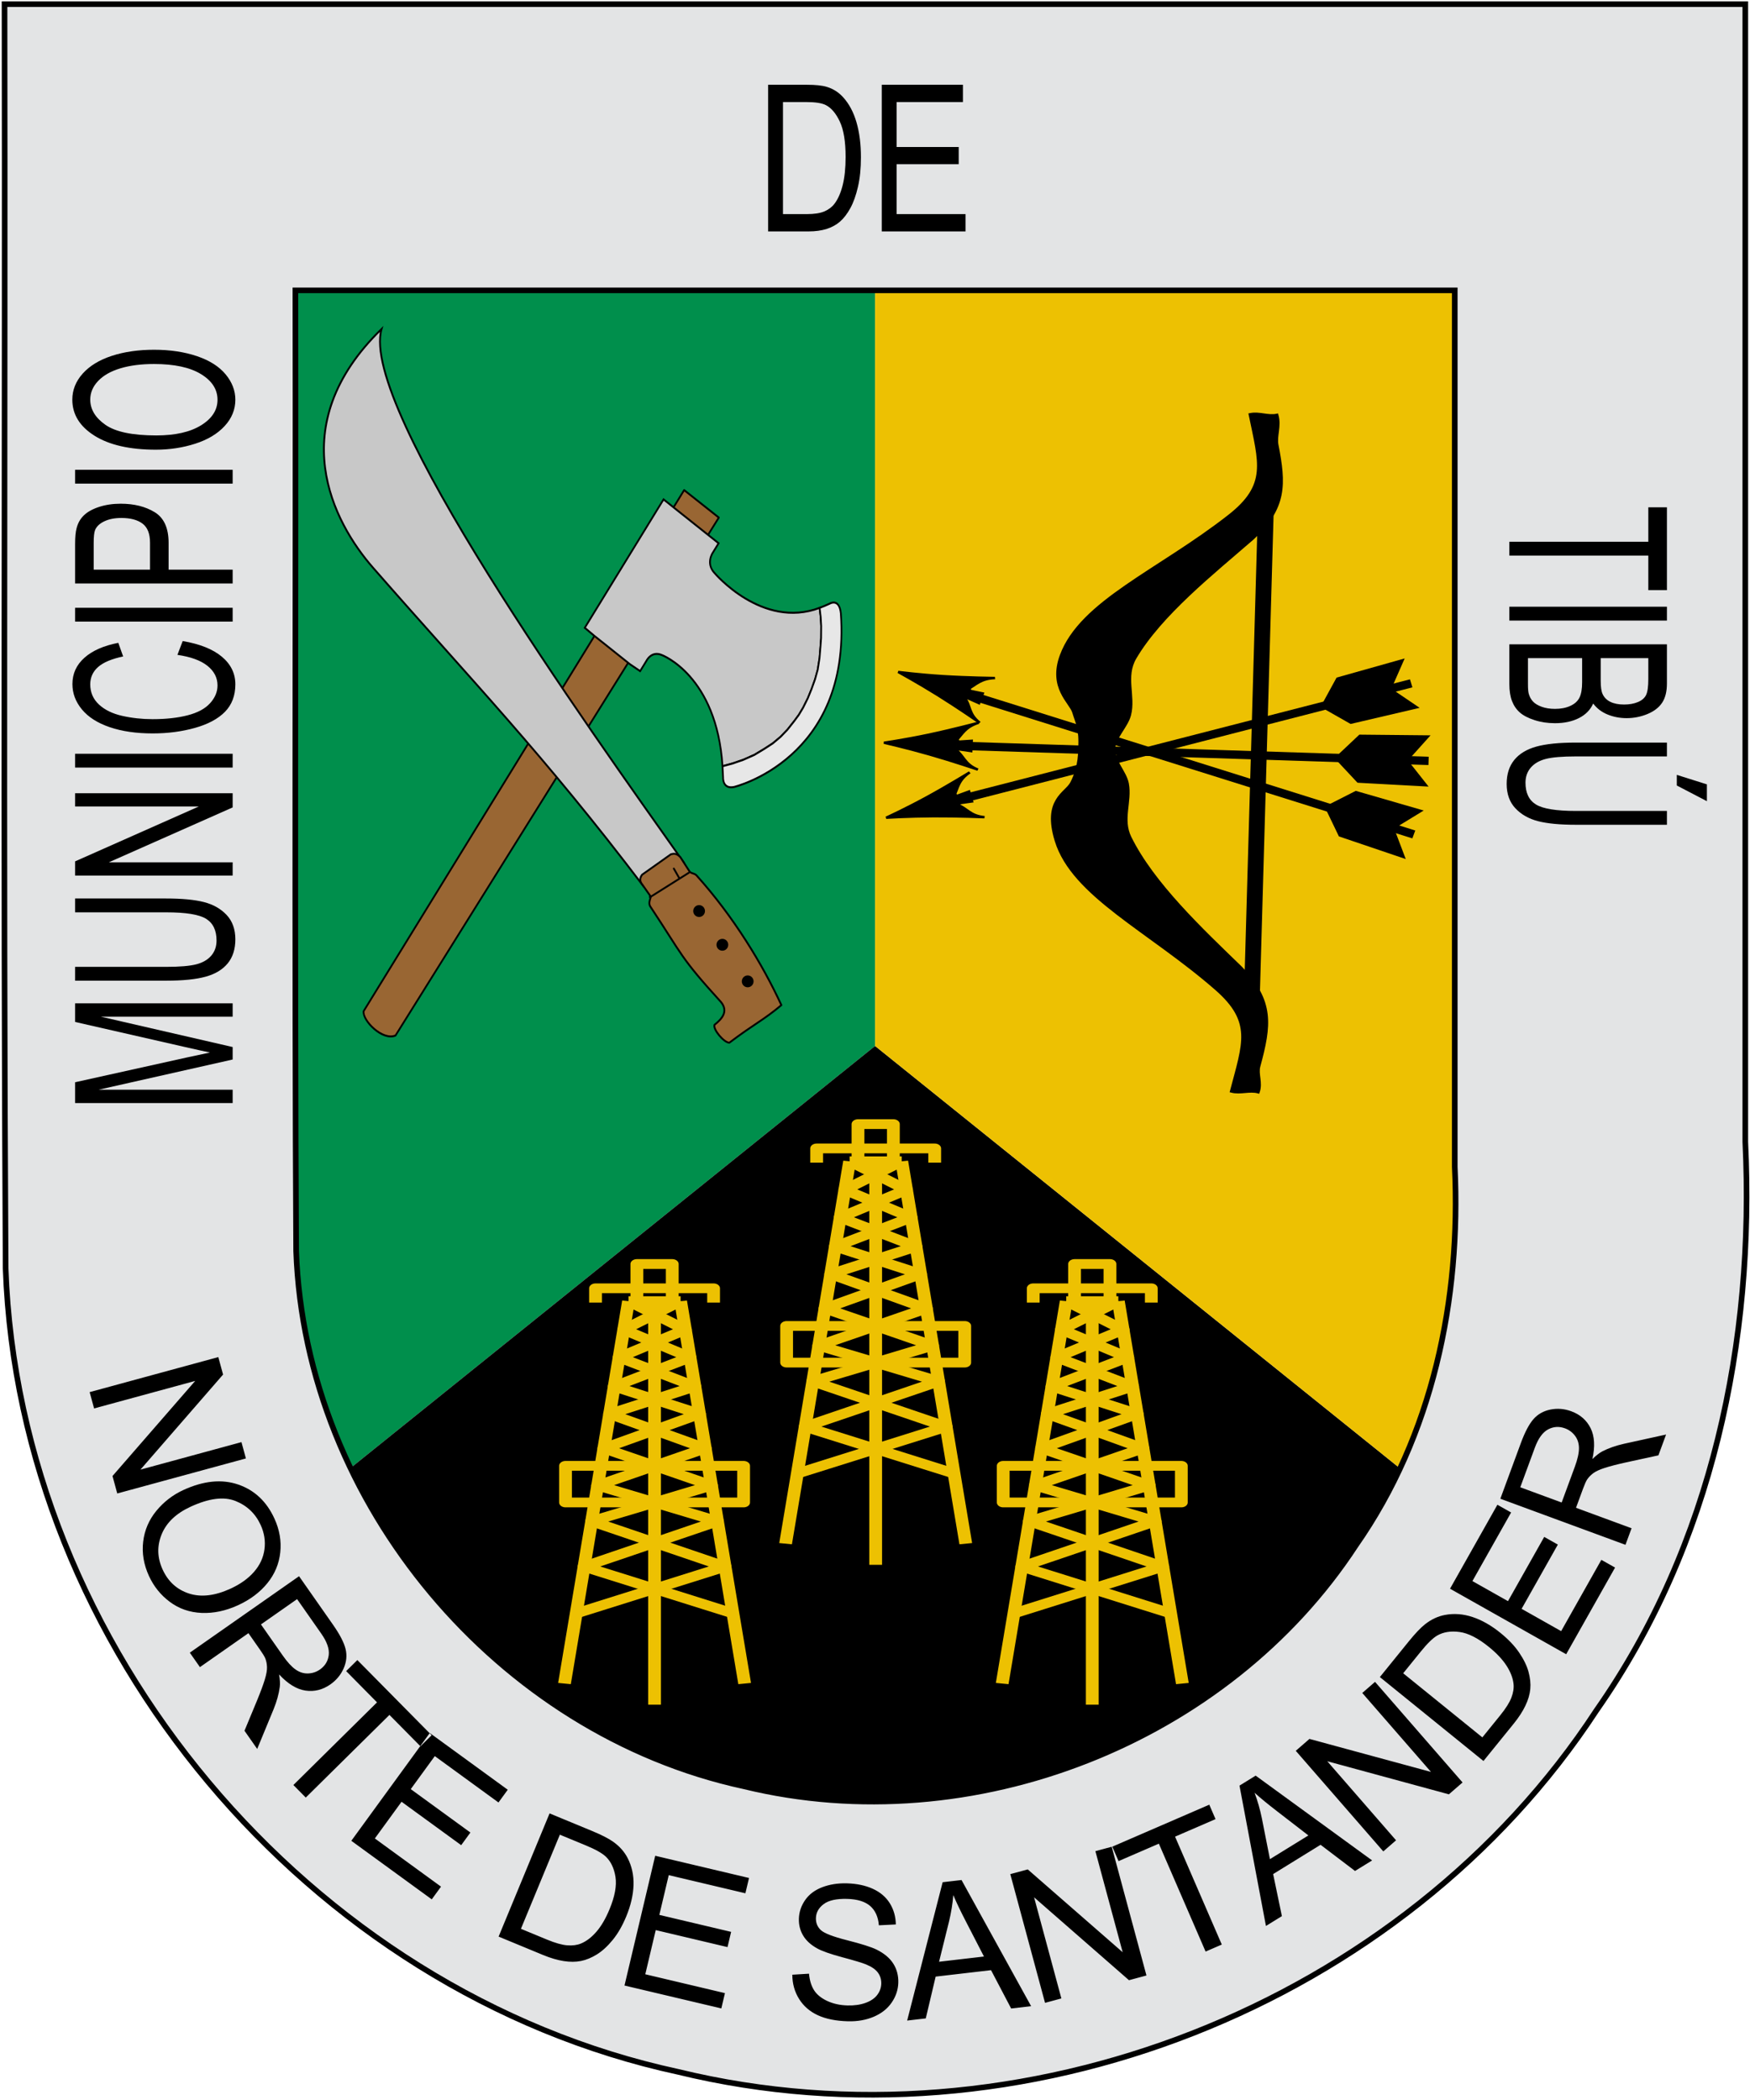 <?xml version="1.0" encoding="UTF-8" standalone="no"?>
<!-- Creator: CorelDRAW -->
<svg
   xmlns:dc="http://purl.org/dc/elements/1.1/"
   xmlns:cc="http://creativecommons.org/ns#"
   xmlns:rdf="http://www.w3.org/1999/02/22-rdf-syntax-ns#"
   xmlns:svg="http://www.w3.org/2000/svg"
   xmlns="http://www.w3.org/2000/svg"
   xmlns:sodipodi="http://sodipodi.sourceforge.net/DTD/sodipodi-0.dtd"
   xmlns:inkscape="http://www.inkscape.org/namespaces/inkscape"
   xml:space="preserve"
   width="467.812"
   height="561.354"
   style="fill-rule:evenodd"
   viewBox="0 0 135.4 161.4"
   sodipodi:version="0.32"
   inkscape:version="0.46"
   version="1.0"
   sodipodi:docname="Escudo_de_Tibú.svg"
   inkscape:output_extension="org.inkscape.output.svg.inkscape"
   id="svg2"><sodipodi:namedview
   pagecolor="#ffffff"
   bordercolor="#666666"
   borderopacity="1"
   objecttolerance="10"
   gridtolerance="10"
   guidetolerance="10"
   inkscape:pageopacity="0"
   inkscape:pageshadow="2"
   inkscape:window-width="1024"
   inkscape:window-height="712"
   id="namedview451"
   showgrid="false"
   inkscape:zoom="0.90317369"
   inkscape:cx="233.90623"
   inkscape:cy="280.67691"
   inkscape:window-x="-4"
   inkscape:window-y="-4"
   inkscape:window-maximized="0"
   inkscape:current-layer="svg2" />
 <defs
   id="defs4" />
 <g
   id="fondo"
   transform="matrix(1.021,0,0,1.021,-1.37,-1.987)">
  <path
   class="fil0"
   d="M 23.727,23.424 C 23.763,44.696 23.658,74.961 23.785,96.233 C 23.989,101.968 25.451,107.553 27.902,112.671 L 67.655,80.684 L 67.655,23.424 L 23.727,23.424 L 23.727,23.424 z"
   id="path10"
   style="fill:#008f4c" />
  <path
   class="fil1"
   d="M 67.655,80.684 L 27.902,112.671 C 33.61,124.589 44.686,133.97 57.742,136.79 C 75.007,140.996 94.33,133.444 104.076,118.541 C 105.376,116.683 106.494,114.727 107.44,112.697 L 67.655,80.684 L 67.655,80.684 z"
   id="path12"
   style="fill:#000000" />
  <path
   class="fil2"
   d="M 67.655,23.424 L 67.655,80.684 L 107.44,112.697 C 110.74,105.619 111.957,97.647 111.583,89.843 L 111.583,23.424 L 67.655,23.424 L 67.655,23.424 z"
   id="path14"
   style="fill:#edc102" />
 </g>
 <g
   id="Capa_x0020_1"
   transform="translate(-1.671,-1.735)">
  <sodipodi:namedview
   id="base"
   pagecolor="#ffffff"
   bordercolor="#666666"
   borderopacity="1.0"
   gridtolerance="10000"
   guidetolerance="10"
   objecttolerance="10"
   inkscape:pageopacity="0.0"
   inkscape:pageshadow="2"
   inkscape:zoom="0.45254834"
   inkscape:cx="529.77215"
   inkscape:cy="286.86274"
   inkscape:document-units="px"
   inkscape:current-layer="layer6"
   inkscape:window-width="1280"
   inkscape:window-height="753"
   inkscape:window-x="-4"
   inkscape:window-y="-4"
   showguides="true"
   showgrid="false"
   inkscape:guide-bbox="true"
   height="975px"
   width="550px" />
  <g
   id="layer3"
   inkscape:groupmode="layer"
   inkscape:label="Timbre">
  </g>
  <g
   id="layer1"
   inkscape:label="Escudo"
   inkscape:groupmode="layer">
  </g>
  <g
   id="layer4"
   inkscape:groupmode="layer"
   inkscape:label="Piezas">
  </g>
  <g
   id="layer5"
   inkscape:groupmode="layer"
   inkscape:label="Muebles">
  </g>
  <g
   id="layer2"
   inkscape:groupmode="layer"
   inkscape:label="Ornamento">
  </g>
 </g>
 <g
   id="bordura"
   transform="matrix(1.021,0,0,1.021,-1.37,-1.987)">
  <path
   id="path11282"
   class="fil3 str0"
   d="M 1.685,1.735 C 1.739,33.671 1.576,65.613 1.768,97.547 C 2.785,126.206 24.726,152.377 52.748,158.429 C 78.672,164.742 107.699,153.396 122.331,131.021 C 131.095,118.508 134.323,103.025 133.601,87.951 C 133.601,59.212 133.601,30.474 133.601,1.735 C 89.63,1.735 45.655,1.735 1.685,1.735 L 1.685,1.735 z M 23.727,23.424 C 53.012,23.424 82.299,23.424 111.583,23.424 C 111.583,42.567 111.583,70.7 111.583,89.843 C 112.064,99.884 109.912,110.205 104.076,118.541 C 94.33,133.444 75.007,140.996 57.742,136.79 C 39.079,132.759 24.463,115.323 23.785,96.233 C 23.658,74.961 23.763,44.696 23.727,23.424 L 23.727,23.424 z"
   sodipodi:nodetypes="cccccccccccccc"
   style="fill:#e3e4e5;stroke:#000000;stroke-width:0.426;stroke-miterlimit:4;stroke-dasharray:none;stroke-opacity:1" />
 </g>
 <g
   id="contorno"
   transform="matrix(1.021,0,0,1.021,-1.37,-1.987)">
  <g
   id="Contorno">
   
   
   
   
   <path
   id="path441"
   class="fil4 str1"
   d="M 1.666,94.099 C 1.666,130.532 31.201,160.066 67.633,160.066 C 104.066,160.067 133.6,130.532 133.601,94.1"
   style="fill:none;stroke-width:0.564;stroke-miterlimit:4;stroke-dasharray:none" />
  </g>
  <line
   class="fil4 str2"
   x1="67.655"
   y1="80.684"
   x2="27.902"
   y2="112.671"
   id="line35" />
  <line
   class="fil4 str2"
   x1="67.655"
   y1="80.684"
   x2="107.44"
   y2="112.697"
   id="line37" />
  <line
   class="fil4 str2"
   x1="67.655"
   y1="23.424"
   x2="67.655"
   y2="80.684"
   id="line39" />
 </g>
 <g
   id="elemntos"
   transform="matrix(1.021,0,0,1.021,-0.719,-1.987)">
  
  
  
  
  
  
  
 <g
   transform="matrix(0.664,0,0,0.507,-9.441,32.97)"
   style="fill-rule:evenodd;stroke:#edc102;stroke-width:1.46;stroke-miterlimit:4;stroke-dasharray:none;stroke-opacity:1"
   id="_131811712-3"><line
     y2="132.252"
     x2="92.956"
     y1="189.408"
     x1="100.265"
     style="fill:none;stroke:#edc102;stroke-width:1.46;stroke-linejoin:round;stroke-miterlimit:4;stroke-dasharray:none;stroke-opacity:1"
     id="_66292792-9"
     class="fil4 str5" /><line
     y2="132.252"
     x2="89.982"
     y1="192.568"
     x1="89.982"
     style="fill:none;stroke:#edc102;stroke-width:1.46;stroke-linejoin:round;stroke-miterlimit:4;stroke-dasharray:none;stroke-opacity:1"
     id="_70028912-2"
     class="fil4 str5" /><line
     y2="132.252"
     x2="87.008"
     y1="189.408"
     x1="79.7"
     style="fill:none;stroke:#edc102;stroke-width:1.46;stroke-linejoin:round;stroke-miterlimit:4;stroke-dasharray:none;stroke-opacity:1"
     id="_89449176-4"
     class="fil4 str5" /><polyline
     points="98.924,178.923 81.934,171.933 97.163,165.148 83.485,159.802 95.769,154.251 84.853,149.111 94.586,144.999 85.934,140.651 93.501,136.511 87.008,132.252"
     style="fill:none;stroke:#edc102;stroke-width:1.46;stroke-linejoin:round;stroke-miterlimit:4;stroke-dasharray:none;stroke-opacity:1"
     id="_62894808-6"
     class="fil4 str5" /><polyline
     points="81.041,178.923 98.031,171.933 82.802,165.148 96.479,159.802 84.195,154.251 95.112,149.111 85.378,144.999 94.03,140.651 86.464,136.511 92.956,132.252"
     style="fill:none;stroke:#edc102;stroke-width:1.46;stroke-linejoin:round;stroke-miterlimit:4;stroke-dasharray:none;stroke-opacity:1"
     id="_77666960-1"
     class="fil4 str5" /><line
     y2="132.252"
     x2="92.956"
     y1="132.252"
     x1="87.008"
     style="fill:none;stroke:#edc102;stroke-width:1.46;stroke-linejoin:round;stroke-miterlimit:4;stroke-dasharray:none;stroke-opacity:1"
     id="_62964280-8"
     class="fil4 str5" /><polyline
     points="87.962,132.252 87.962,126.701 92.002,126.701 92.002,132.252"
     style="fill:none;stroke:#edc102;stroke-width:1.46;stroke-linejoin:round;stroke-miterlimit:4;stroke-dasharray:none;stroke-opacity:1"
     id="_69437512-2"
     class="fil4 str5" /><polyline
     points="83.245,132.46 83.245,130.331 96.719,130.331 96.719,132.46"
     style="fill:none;stroke:#edc102;stroke-width:1.46;stroke-linejoin:round;stroke-miterlimit:4;stroke-dasharray:none;stroke-opacity:1"
     id="_68918952-1"
     class="fil4 str5" /><polygon
     points="79.819,156.866 100.146,156.866 100.146,162.341 79.819,162.341 79.819,156.866 "
     style="fill:none;stroke:#edc102;stroke-width:1.46;stroke-linejoin:round;stroke-miterlimit:4;stroke-dasharray:none;stroke-opacity:1"
     id="_64191128-1"
     class="fil4 str5" /></g><g
   transform="matrix(0.664,0,0,0.507,7.315,22.37)"
   style="fill-rule:evenodd;stroke:#edc102;stroke-width:1.46;stroke-miterlimit:4;stroke-dasharray:none;stroke-opacity:1"
   id="_131811712-3-1"><line
     y2="132.252"
     x2="92.956"
     y1="189.408"
     x1="100.265"
     style="fill:none;stroke:#edc102;stroke-width:1.46;stroke-linejoin:round;stroke-miterlimit:4;stroke-dasharray:none;stroke-opacity:1"
     id="_66292792-9-7"
     class="fil4 str5" /><line
     y2="132.252"
     x2="89.982"
     y1="192.568"
     x1="89.982"
     style="fill:none;stroke:#edc102;stroke-width:1.46;stroke-linejoin:round;stroke-miterlimit:4;stroke-dasharray:none;stroke-opacity:1"
     id="_70028912-2-4"
     class="fil4 str5" /><line
     y2="132.252"
     x2="87.008"
     y1="189.408"
     x1="79.7"
     style="fill:none;stroke:#edc102;stroke-width:1.46;stroke-linejoin:round;stroke-miterlimit:4;stroke-dasharray:none;stroke-opacity:1"
     id="_89449176-4-0"
     class="fil4 str5" /><polyline
     points="98.924,178.923 81.934,171.933 97.163,165.148 83.485,159.802 95.769,154.251 84.853,149.111 94.586,144.999 85.934,140.651 93.501,136.511 87.008,132.252"
     style="fill:none;stroke:#edc102;stroke-width:1.46;stroke-linejoin:round;stroke-miterlimit:4;stroke-dasharray:none;stroke-opacity:1"
     id="_62894808-6-9"
     class="fil4 str5" /><polyline
     points="81.041,178.923 98.031,171.933 82.802,165.148 96.479,159.802 84.195,154.251 95.112,149.111 85.378,144.999 94.03,140.651 86.464,136.511 92.956,132.252"
     style="fill:none;stroke:#edc102;stroke-width:1.46;stroke-linejoin:round;stroke-miterlimit:4;stroke-dasharray:none;stroke-opacity:1"
     id="_77666960-1-4"
     class="fil4 str5" /><line
     y2="132.252"
     x2="92.956"
     y1="132.252"
     x1="87.008"
     style="fill:none;stroke:#edc102;stroke-width:1.46;stroke-linejoin:round;stroke-miterlimit:4;stroke-dasharray:none;stroke-opacity:1"
     id="_62964280-8-8"
     class="fil4 str5" /><polyline
     points="87.962,132.252 87.962,126.701 92.002,126.701 92.002,132.252"
     style="fill:none;stroke:#edc102;stroke-width:1.46;stroke-linejoin:round;stroke-miterlimit:4;stroke-dasharray:none;stroke-opacity:1"
     id="_69437512-2-8"
     class="fil4 str5" /><polyline
     points="83.245,132.46 83.245,130.331 96.719,130.331 96.719,132.46"
     style="fill:none;stroke:#edc102;stroke-width:1.46;stroke-linejoin:round;stroke-miterlimit:4;stroke-dasharray:none;stroke-opacity:1"
     id="_68918952-1-2"
     class="fil4 str5" /><polygon
     points="79.819,162.341 79.819,156.866 79.819,156.866 100.146,156.866 100.146,162.341 79.819,162.341 "
     style="fill:none;stroke:#edc102;stroke-width:1.46;stroke-linejoin:round;stroke-miterlimit:4;stroke-dasharray:none;stroke-opacity:1"
     id="_64191128-1-4"
     class="fil4 str5" /></g><g
   transform="matrix(0.664,0,0,0.507,23.729,32.97)"
   style="fill-rule:evenodd;stroke:#edc102;stroke-width:1.46;stroke-miterlimit:4;stroke-dasharray:none;stroke-opacity:1"
   id="_131811712-3-5"><line
     y2="132.252"
     x2="92.956"
     y1="189.408"
     x1="100.265"
     style="fill:none;stroke:#edc102;stroke-width:1.46;stroke-linejoin:round;stroke-miterlimit:4;stroke-dasharray:none;stroke-opacity:1"
     id="_66292792-9-5"
     class="fil4 str5" /><line
     y2="132.252"
     x2="89.982"
     y1="192.568"
     x1="89.982"
     style="fill:none;stroke:#edc102;stroke-width:1.46;stroke-linejoin:round;stroke-miterlimit:4;stroke-dasharray:none;stroke-opacity:1"
     id="_70028912-2-1"
     class="fil4 str5" /><line
     y2="132.252"
     x2="87.008"
     y1="189.408"
     x1="79.7"
     style="fill:none;stroke:#edc102;stroke-width:1.46;stroke-linejoin:round;stroke-miterlimit:4;stroke-dasharray:none;stroke-opacity:1"
     id="_89449176-4-7"
     class="fil4 str5" /><polyline
     points="98.924,178.923 81.934,171.933 97.163,165.148 83.485,159.802 95.769,154.251 84.853,149.111 94.586,144.999 85.934,140.651 93.501,136.511 87.008,132.252"
     style="fill:none;stroke:#edc102;stroke-width:1.46;stroke-linejoin:round;stroke-miterlimit:4;stroke-dasharray:none;stroke-opacity:1"
     id="_62894808-6-1"
     class="fil4 str5" /><polyline
     points="81.041,178.923 98.031,171.933 82.802,165.148 96.479,159.802 84.195,154.251 95.112,149.111 85.378,144.999 94.03,140.651 86.464,136.511 92.956,132.252"
     style="fill:none;stroke:#edc102;stroke-width:1.46;stroke-linejoin:round;stroke-miterlimit:4;stroke-dasharray:none;stroke-opacity:1"
     id="_77666960-1-1"
     class="fil4 str5" /><line
     y2="132.252"
     x2="92.956"
     y1="132.252"
     x1="87.008"
     style="fill:none;stroke:#edc102;stroke-width:1.46;stroke-linejoin:round;stroke-miterlimit:4;stroke-dasharray:none;stroke-opacity:1"
     id="_62964280-8-5"
     class="fil4 str5" /><polyline
     points="87.962,132.252 87.962,126.701 92.002,126.701 92.002,132.252"
     style="fill:none;stroke:#edc102;stroke-width:1.46;stroke-linejoin:round;stroke-miterlimit:4;stroke-dasharray:none;stroke-opacity:1"
     id="_69437512-2-2"
     class="fil4 str5" /><polyline
     points="83.245,132.46 83.245,130.331 96.719,130.331 96.719,132.46"
     style="fill:none;stroke:#edc102;stroke-width:1.46;stroke-linejoin:round;stroke-miterlimit:4;stroke-dasharray:none;stroke-opacity:1"
     id="_68918952-1-7"
     class="fil4 str5" /><polygon
     points="79.819,162.341 79.819,156.866 79.819,156.866 100.146,156.866 100.146,162.341 79.819,162.341 "
     style="fill:none;stroke:#edc102;stroke-width:1.46;stroke-linejoin:round;stroke-miterlimit:4;stroke-dasharray:none;stroke-opacity:1"
     id="_64191128-1-6"
     class="fil4 str5" /></g></g>
 
<g
   transform="matrix(0.197,-9.0963003e-2,9.9119327e-2,0.182,-51.036,94.842)"
   id="g16541"
   style="fill:#000000;fill-rule:evenodd;display:inline"><path
     sodipodi:nodetypes="ccccc"
     d="M 627.056,248.768 L 621.645,249.705 L 739.158,30.737 L 744.611,29.72 L 627.056,248.768 z"
     style="fill:#000000;fill-opacity:1;fill-rule:evenodd;stroke:#000000;stroke-width:1.22;stroke-linecap:butt;stroke-linejoin:miter;stroke-miterlimit:4;stroke-dasharray:none;stroke-opacity:1"
     id="path9264"
     inkscape:connector-curvature="0" /><path
     sodipodi:nodetypes="csscsccssscsssccscssc"
     d="M 639.019,113.965 C 640.95,110.048 646.975,108.213 649.937,104.683 C 654.653,99.063 654.712,90.809 661.357,86.17 C 676.794,75.393 700.44,69.486 718.706,64.017 C 734.451,58.676 738.031,50.589 742.333,36.106 C 743.321,32.78 746.479,30.259 747.407,26.057 C 744.328,25.276 742.332,22.471 739.253,21.69 C 734.109,39.587 733.048,48.539 715.346,52.856 C 683.868,60.533 654.218,58.718 638.773,73.927 C 629.593,82.967 633.767,91.198 633.023,95.015 C 632.203,99.223 632.443,101.836 628.658,108.415 C 626.073,113.629 622.668,116.977 620.269,118.827 C 616.701,121.579 608.634,120.048 605.568,135.954 C 601.466,157.239 619.407,180.914 630.46,211.371 C 636.676,228.499 629.812,234.343 617.764,248.543 C 620.121,250.673 623.562,250.779 625.919,252.91 C 628.45,250.278 628.455,246.643 630.438,244.338 C 640.962,232.105 646.041,224.608 641.613,207.984 C 635.848,189.109 628.34,165.744 629.094,146.405 C 629.39,138.82 635.502,134.289 637.497,127.682 C 638.774,123.452 636.914,117.595 639.019,113.965 L 639.019,113.965 z"
     style="fill:#000000;fill-opacity:1;fill-rule:evenodd;stroke:#000000;stroke-width:1.22;stroke-linecap:butt;stroke-linejoin:miter;stroke-miterlimit:4;stroke-dasharray:none;stroke-opacity:1"
     id="path8367"
     inkscape:connector-curvature="0" /></g><g
   inkscape:label="Meubles"
   transform="matrix(-1.8918446e-3,6.0375627e-2,7.230441e-2,2.3225689e-3,66.62,40.133)"
   style="fill:#000000;fill-opacity:1;fill-rule:evenodd;stroke:#000000;stroke-width:3.052;stroke-miterlimit:4;stroke-dasharray:none;stroke-opacity:1;display:inline"
   id="g16437"><g
     transform="matrix(0.948,7.11745e-3,-7.11745e-3,0.948,13.177,13.952)"
     style="fill:#000000;fill-opacity:1;stroke:#000000;stroke-width:3.219;stroke-miterlimit:4;stroke-dasharray:none;stroke-opacity:1"
     id="g16439"><path
       sodipodi:nodetypes="csccccccsc"
       d="M 278.385,16.808 C 278.385,16.808 273.609,40.256 266.043,66.77 C 258.477,93.284 248.122,122.864 248.122,122.864 C 254.648,107.395 263.655,105.242 274.006,97.236 L 279.151,97.137 L 279.33,97.134 L 284.474,97.035 C 294.023,107.982 304.231,107.508 311.431,123.332 C 311.431,123.332 300.925,95.157 292.663,68.525 C 284.401,41.894 278.385,16.808 278.385,16.808 L 278.385,16.808 z"
       style="fill:#000000;fill-opacity:1;fill-rule:evenodd;stroke:#000000;stroke-width:3.219;stroke-linecap:butt;stroke-linejoin:miter;stroke-miterlimit:4;stroke-dasharray:none;stroke-opacity:1"
       id="path16441"
       inkscape:connector-curvature="0" /><path
       sodipodi:nodetypes="cc"
       d="M 278.664,25.969 L 279.316,97.131"
       style="fill:#000000;fill-opacity:1;fill-rule:evenodd;stroke:#000000;stroke-width:3.219;stroke-linecap:butt;stroke-linejoin:miter;stroke-miterlimit:4;stroke-dasharray:none;stroke-opacity:1"
       id="path16443"
       inkscape:connector-curvature="0" /><rect
       ry="1.728"
       height="3.124"
       width="14.984"
       y="102.496"
       x="270.208"
       transform="matrix(1,-1.92694e-2,1.62708e-2,1,0,0)"
       style="opacity:0.9;fill:#000000;fill-opacity:1;stroke:#000000;stroke-width:3.219;stroke-miterlimit:4;stroke-dasharray:none;stroke-opacity:1"
       id="rect16445"
       rx="2.1" /><path
       sodipodi:nodetypes="ccccc"
       d="M 274.386,100.342 L 272.746,115.372 L 286.623,115.105 L 284.527,100.297 L 274.386,100.342 z"
       style="fill:#000000;fill-opacity:1;fill-rule:evenodd;stroke:#000000;stroke-width:3.219;stroke-linecap:butt;stroke-linejoin:miter;stroke-miterlimit:4;stroke-dasharray:none;stroke-opacity:1"
       id="path16447"
       inkscape:connector-curvature="0" /></g><rect
     height="7.594"
     width="487.421"
     y="273.951"
     x="-614.179"
     transform="matrix(-1.16668e-4,-1,1,-4.07223e-3,0,0)"
     style="fill:#000000;fill-opacity:1;fill-rule:evenodd;stroke:#000000;stroke-width:3.052;stroke-miterlimit:4;stroke-dasharray:none;stroke-dashoffset:0;stroke-opacity:1;display:inline"
     id="rect16449" /><g
     style="fill:#000000;fill-opacity:1;stroke:#000000;stroke-width:3.052;stroke-miterlimit:4;stroke-dasharray:none;stroke-opacity:1"
     id="g16451"><g
       style="fill:#000000;fill-opacity:1;stroke:#000000;stroke-width:3.052;stroke-miterlimit:4;stroke-dasharray:none;stroke-opacity:1"
       id="g16453"><path
         d="M 272.405,594.687 L 246.633,612.835 L 248.555,540.426 L 272.397,520.611 L 272.405,594.687 z"
         style="fill:#000000;fill-opacity:1;fill-rule:evenodd;stroke:#000000;stroke-width:3.052;stroke-linecap:butt;stroke-linejoin:miter;stroke-miterlimit:4;stroke-dasharray:none;stroke-opacity:1;display:inline"
         id="path16455"
         inkscape:connector-curvature="0" /><path
         d="M 283.35,594.315 L 309.121,612.463 L 307.199,540.054 L 283.357,520.239 L 283.35,594.315 z"
         style="fill:#000000;fill-opacity:1;fill-rule:evenodd;stroke:#000000;stroke-width:3.052;stroke-linecap:butt;stroke-linejoin:miter;stroke-miterlimit:4;stroke-dasharray:none;stroke-opacity:1;display:inline"
         id="path16457"
         inkscape:connector-curvature="0" /><path
         d="M 277.761,519.846 L 277.761,610.309"
         style="fill:#000000;fill-opacity:1;fill-rule:evenodd;stroke:#000000;stroke-width:3.052;stroke-linecap:butt;stroke-linejoin:miter;stroke-miterlimit:4;stroke-dasharray:none;stroke-opacity:1"
         id="path16459"
         inkscape:connector-curvature="0" /></g><g
       style="fill:#000000;fill-opacity:1;stroke:#000000;stroke-width:3.052;stroke-miterlimit:4;stroke-dasharray:none;stroke-opacity:1"
       id="g16461"><path
         d="M 266.931,534.498 L 252.915,544.691"
         style="fill:#000000;fill-opacity:1;fill-rule:evenodd;stroke:#000000;stroke-width:3.052;stroke-linecap:butt;stroke-linejoin:miter;stroke-miterlimit:4;stroke-dasharray:none;stroke-opacity:1"
         id="path16463"
         inkscape:connector-curvature="0" /><path
         d="M 266.681,544.446 L 252.665,554.639"
         style="fill:#000000;fill-opacity:1;fill-rule:evenodd;stroke:#000000;stroke-width:3.052;stroke-linecap:butt;stroke-linejoin:miter;stroke-miterlimit:4;stroke-dasharray:none;stroke-opacity:1;display:inline"
         id="path16465"
         inkscape:connector-curvature="0" /><path
         d="M 266.293,555.521 L 252.278,565.714"
         style="fill:#000000;fill-opacity:1;fill-rule:evenodd;stroke:#000000;stroke-width:3.052;stroke-linecap:butt;stroke-linejoin:miter;stroke-miterlimit:4;stroke-dasharray:none;stroke-opacity:1;display:inline"
         id="path16467"
         inkscape:connector-curvature="0" /><path
         d="M 266.293,566.351 L 252.278,576.544"
         style="fill:#000000;fill-opacity:1;fill-rule:evenodd;stroke:#000000;stroke-width:3.052;stroke-linecap:butt;stroke-linejoin:miter;stroke-miterlimit:4;stroke-dasharray:none;stroke-opacity:1;display:inline"
         id="path16469"
         inkscape:connector-curvature="0" /><path
         d="M 266.293,575.907 L 252.278,586.1"
         style="fill:#000000;fill-opacity:1;fill-rule:evenodd;stroke:#000000;stroke-width:3.052;stroke-linecap:butt;stroke-linejoin:miter;stroke-miterlimit:4;stroke-dasharray:none;stroke-opacity:1;display:inline"
         id="path16471"
         inkscape:connector-curvature="0" /><path
         d="M 266.293,586.1 L 252.278,596.293"
         style="fill:#000000;fill-opacity:1;fill-rule:evenodd;stroke:#000000;stroke-width:3.052;stroke-linecap:butt;stroke-linejoin:miter;stroke-miterlimit:4;stroke-dasharray:none;stroke-opacity:1;display:inline"
         id="path16473"
         inkscape:connector-curvature="0" /></g><g
       transform="matrix(-1,0,0,1,555.84,-0.214)"
       style="fill:#000000;fill-opacity:1;stroke:#000000;stroke-width:3.052;stroke-miterlimit:4;stroke-dasharray:none;stroke-opacity:1;display:inline"
       id="g16475"><path
         d="M 266.931,534.498 L 252.915,544.691"
         style="fill:#000000;fill-opacity:1;fill-rule:evenodd;stroke:#000000;stroke-width:3.052;stroke-linecap:butt;stroke-linejoin:miter;stroke-miterlimit:4;stroke-dasharray:none;stroke-opacity:1"
         id="path16477"
         inkscape:connector-curvature="0" /><path
         d="M 266.681,544.446 L 252.665,554.639"
         style="fill:#000000;fill-opacity:1;fill-rule:evenodd;stroke:#000000;stroke-width:3.052;stroke-linecap:butt;stroke-linejoin:miter;stroke-miterlimit:4;stroke-dasharray:none;stroke-opacity:1;display:inline"
         id="path16479"
         inkscape:connector-curvature="0" /><path
         d="M 266.293,555.521 L 252.278,565.714"
         style="fill:#000000;fill-opacity:1;fill-rule:evenodd;stroke:#000000;stroke-width:3.052;stroke-linecap:butt;stroke-linejoin:miter;stroke-miterlimit:4;stroke-dasharray:none;stroke-opacity:1;display:inline"
         id="path16481"
         inkscape:connector-curvature="0" /><path
         d="M 266.293,566.351 L 252.278,576.544"
         style="fill:#000000;fill-opacity:1;fill-rule:evenodd;stroke:#000000;stroke-width:3.052;stroke-linecap:butt;stroke-linejoin:miter;stroke-miterlimit:4;stroke-dasharray:none;stroke-opacity:1;display:inline"
         id="path16483"
         inkscape:connector-curvature="0" /><path
         d="M 266.293,575.907 L 252.278,586.1"
         style="fill:#000000;fill-opacity:1;fill-rule:evenodd;stroke:#000000;stroke-width:3.052;stroke-linecap:butt;stroke-linejoin:miter;stroke-miterlimit:4;stroke-dasharray:none;stroke-opacity:1;display:inline"
         id="path16485"
         inkscape:connector-curvature="0" /><path
         d="M 266.293,586.1 L 252.278,596.293"
         style="fill:#000000;fill-opacity:1;fill-rule:evenodd;stroke:#000000;stroke-width:3.052;stroke-linecap:butt;stroke-linejoin:miter;stroke-miterlimit:4;stroke-dasharray:none;stroke-opacity:1;display:inline"
         id="path16487"
         inkscape:connector-curvature="0" /></g></g></g><g
   inkscape:label="Meubles"
   transform="matrix(1.8028417e-2,5.8074371e-2,6.9680428e-2,-1.7925903e-2,61.353,47.217)"
   style="fill:#000000;fill-opacity:1;fill-rule:evenodd;stroke:#000000;stroke-width:3.052;stroke-miterlimit:4;stroke-dasharray:none;stroke-opacity:1;display:inline"
   id="g15869"><g
     transform="matrix(0.948,7.11745e-3,-7.11745e-3,0.948,13.177,13.952)"
     style="fill:#000000;fill-opacity:1;stroke:#000000;stroke-width:3.219;stroke-miterlimit:4;stroke-dasharray:none;stroke-opacity:1"
     id="g1934"><path
       sodipodi:nodetypes="csccccccsc"
       d="M 278.385,16.808 C 278.385,16.808 273.609,40.256 266.043,66.77 C 258.477,93.284 248.122,122.864 248.122,122.864 C 254.648,107.395 263.655,105.242 274.006,97.236 L 279.151,97.137 L 279.33,97.134 L 284.474,97.035 C 294.023,107.982 304.231,107.508 311.431,123.332 C 311.431,123.332 300.925,95.157 292.663,68.525 C 284.401,41.894 278.385,16.808 278.385,16.808 L 278.385,16.808 z"
       style="fill:#000000;fill-opacity:1;fill-rule:evenodd;stroke:#000000;stroke-width:3.219;stroke-linecap:butt;stroke-linejoin:miter;stroke-miterlimit:4;stroke-dasharray:none;stroke-opacity:1"
       id="path15872"
       inkscape:connector-curvature="0" /><path
       sodipodi:nodetypes="cc"
       d="M 278.664,25.969 L 279.316,97.131"
       style="fill:#000000;fill-opacity:1;fill-rule:evenodd;stroke:#000000;stroke-width:3.219;stroke-linecap:butt;stroke-linejoin:miter;stroke-miterlimit:4;stroke-dasharray:none;stroke-opacity:1"
       id="path15874"
       inkscape:connector-curvature="0" /><rect
       ry="1.728"
       height="3.124"
       width="14.984"
       y="102.496"
       x="270.208"
       transform="matrix(1,-1.92694e-2,1.62708e-2,1,0,0)"
       style="opacity:0.9;fill:#000000;fill-opacity:1;stroke:#000000;stroke-width:3.219;stroke-miterlimit:4;stroke-dasharray:none;stroke-opacity:1"
       id="rect2853"
       rx="2.1" /><path
       sodipodi:nodetypes="ccccc"
       d="M 274.386,100.342 L 272.746,115.372 L 286.623,115.105 L 284.527,100.297 L 274.386,100.342 z"
       style="fill:#000000;fill-opacity:1;fill-rule:evenodd;stroke:#000000;stroke-width:3.219;stroke-linecap:butt;stroke-linejoin:miter;stroke-miterlimit:4;stroke-dasharray:none;stroke-opacity:1"
       id="path2856"
       inkscape:connector-curvature="0" /></g><rect
     height="7.594"
     width="487.421"
     y="273.951"
     x="-614.179"
     transform="matrix(-1.16668e-4,-1,1,-4.07223e-3,0,0)"
     style="fill:#000000;fill-opacity:1;fill-rule:evenodd;stroke:#000000;stroke-width:3.052;stroke-miterlimit:4;stroke-dasharray:none;stroke-dashoffset:0;stroke-opacity:1;display:inline"
     id="rect3781" /><g
     style="fill:#000000;fill-opacity:1;stroke:#000000;stroke-width:3.052;stroke-miterlimit:4;stroke-dasharray:none;stroke-opacity:1"
     id="g1999"><g
       style="fill:#000000;fill-opacity:1;stroke:#000000;stroke-width:3.052;stroke-miterlimit:4;stroke-dasharray:none;stroke-opacity:1"
       id="g1942"><path
         d="M 272.405,594.687 L 246.633,612.835 L 248.555,540.426 L 272.397,520.611 L 272.405,594.687 z"
         style="fill:#000000;fill-opacity:1;fill-rule:evenodd;stroke:#000000;stroke-width:3.052;stroke-linecap:butt;stroke-linejoin:miter;stroke-miterlimit:4;stroke-dasharray:none;stroke-opacity:1;display:inline"
         id="path3783"
         inkscape:connector-curvature="0" /><path
         d="M 283.35,594.315 L 309.121,612.463 L 307.199,540.054 L 283.357,520.239 L 283.35,594.315 z"
         style="fill:#000000;fill-opacity:1;fill-rule:evenodd;stroke:#000000;stroke-width:3.052;stroke-linecap:butt;stroke-linejoin:miter;stroke-miterlimit:4;stroke-dasharray:none;stroke-opacity:1;display:inline"
         id="path1930"
         inkscape:connector-curvature="0" /><path
         d="M 277.761,519.846 L 277.761,610.309"
         style="fill:#000000;fill-opacity:1;fill-rule:evenodd;stroke:#000000;stroke-width:3.052;stroke-linecap:butt;stroke-linejoin:miter;stroke-miterlimit:4;stroke-dasharray:none;stroke-opacity:1"
         id="path1932"
         inkscape:connector-curvature="0" /></g><g
       style="fill:#000000;fill-opacity:1;stroke:#000000;stroke-width:3.052;stroke-miterlimit:4;stroke-dasharray:none;stroke-opacity:1"
       id="g1977"><path
         d="M 266.931,534.498 L 252.915,544.691"
         style="fill:#000000;fill-opacity:1;fill-rule:evenodd;stroke:#000000;stroke-width:3.052;stroke-linecap:butt;stroke-linejoin:miter;stroke-miterlimit:4;stroke-dasharray:none;stroke-opacity:1"
         id="path1965"
         inkscape:connector-curvature="0" /><path
         d="M 266.681,544.446 L 252.665,554.639"
         style="fill:#000000;fill-opacity:1;fill-rule:evenodd;stroke:#000000;stroke-width:3.052;stroke-linecap:butt;stroke-linejoin:miter;stroke-miterlimit:4;stroke-dasharray:none;stroke-opacity:1;display:inline"
         id="path1967"
         inkscape:connector-curvature="0" /><path
         d="M 266.293,555.521 L 252.278,565.714"
         style="fill:#000000;fill-opacity:1;fill-rule:evenodd;stroke:#000000;stroke-width:3.052;stroke-linecap:butt;stroke-linejoin:miter;stroke-miterlimit:4;stroke-dasharray:none;stroke-opacity:1;display:inline"
         id="path1969"
         inkscape:connector-curvature="0" /><path
         d="M 266.293,566.351 L 252.278,576.544"
         style="fill:#000000;fill-opacity:1;fill-rule:evenodd;stroke:#000000;stroke-width:3.052;stroke-linecap:butt;stroke-linejoin:miter;stroke-miterlimit:4;stroke-dasharray:none;stroke-opacity:1;display:inline"
         id="path1971"
         inkscape:connector-curvature="0" /><path
         d="M 266.293,575.907 L 252.278,586.1"
         style="fill:#000000;fill-opacity:1;fill-rule:evenodd;stroke:#000000;stroke-width:3.052;stroke-linecap:butt;stroke-linejoin:miter;stroke-miterlimit:4;stroke-dasharray:none;stroke-opacity:1;display:inline"
         id="path1973"
         inkscape:connector-curvature="0" /><path
         d="M 266.293,586.1 L 252.278,596.293"
         style="fill:#000000;fill-opacity:1;fill-rule:evenodd;stroke:#000000;stroke-width:3.052;stroke-linecap:butt;stroke-linejoin:miter;stroke-miterlimit:4;stroke-dasharray:none;stroke-opacity:1;display:inline"
         id="path1975"
         inkscape:connector-curvature="0" /></g><g
       transform="matrix(-1,0,0,1,555.84,-0.214)"
       style="fill:#000000;fill-opacity:1;stroke:#000000;stroke-width:3.052;stroke-miterlimit:4;stroke-dasharray:none;stroke-opacity:1;display:inline"
       id="g1985"><path
         d="M 266.931,534.498 L 252.915,544.691"
         style="fill:#000000;fill-opacity:1;fill-rule:evenodd;stroke:#000000;stroke-width:3.052;stroke-linecap:butt;stroke-linejoin:miter;stroke-miterlimit:4;stroke-dasharray:none;stroke-opacity:1"
         id="path1987"
         inkscape:connector-curvature="0" /><path
         d="M 266.681,544.446 L 252.665,554.639"
         style="fill:#000000;fill-opacity:1;fill-rule:evenodd;stroke:#000000;stroke-width:3.052;stroke-linecap:butt;stroke-linejoin:miter;stroke-miterlimit:4;stroke-dasharray:none;stroke-opacity:1;display:inline"
         id="path1989"
         inkscape:connector-curvature="0" /><path
         d="M 266.293,555.521 L 252.278,565.714"
         style="fill:#000000;fill-opacity:1;fill-rule:evenodd;stroke:#000000;stroke-width:3.052;stroke-linecap:butt;stroke-linejoin:miter;stroke-miterlimit:4;stroke-dasharray:none;stroke-opacity:1;display:inline"
         id="path1991"
         inkscape:connector-curvature="0" /><path
         d="M 266.293,566.351 L 252.278,576.544"
         style="fill:#000000;fill-opacity:1;fill-rule:evenodd;stroke:#000000;stroke-width:3.052;stroke-linecap:butt;stroke-linejoin:miter;stroke-miterlimit:4;stroke-dasharray:none;stroke-opacity:1;display:inline"
         id="path1993"
         inkscape:connector-curvature="0" /><path
         d="M 266.293,575.907 L 252.278,586.1"
         style="fill:#000000;fill-opacity:1;fill-rule:evenodd;stroke:#000000;stroke-width:3.052;stroke-linecap:butt;stroke-linejoin:miter;stroke-miterlimit:4;stroke-dasharray:none;stroke-opacity:1;display:inline"
         id="path1995"
         inkscape:connector-curvature="0" /><path
         d="M 266.293,586.1 L 252.278,596.293"
         style="fill:#000000;fill-opacity:1;fill-rule:evenodd;stroke:#000000;stroke-width:3.052;stroke-linecap:butt;stroke-linejoin:miter;stroke-miterlimit:4;stroke-dasharray:none;stroke-opacity:1;display:inline"
         id="path1997"
         inkscape:connector-curvature="0" /></g></g></g><g
   inkscape:label="Meubles"
   transform="matrix(-2.078054e-2,5.7289207e-2,6.8482032e-2,2.148776e-2,73.074,34.903)"
   style="fill:#000000;fill-opacity:1;fill-rule:evenodd;stroke:#000000;stroke-width:3.052;stroke-miterlimit:4;stroke-dasharray:none;stroke-opacity:1;display:inline"
   id="g16489"><g
     transform="matrix(0.948,7.11745e-3,-7.11745e-3,0.948,13.177,13.952)"
     style="fill:#000000;fill-opacity:1;stroke:#000000;stroke-width:3.219;stroke-miterlimit:4;stroke-dasharray:none;stroke-opacity:1"
     id="g16491"><path
       sodipodi:nodetypes="csccccccsc"
       d="M 278.385,16.808 C 278.385,16.808 273.609,40.256 266.043,66.77 C 258.477,93.284 248.122,122.864 248.122,122.864 C 254.648,107.395 263.655,105.242 274.006,97.236 L 279.151,97.137 L 279.33,97.134 L 284.474,97.035 C 294.023,107.982 304.231,107.508 311.431,123.332 C 311.431,123.332 300.925,95.157 292.663,68.525 C 284.401,41.894 278.385,16.808 278.385,16.808 L 278.385,16.808 z"
       style="fill:#000000;fill-opacity:1;fill-rule:evenodd;stroke:#000000;stroke-width:3.219;stroke-linecap:butt;stroke-linejoin:miter;stroke-miterlimit:4;stroke-dasharray:none;stroke-opacity:1"
       id="path16493"
       inkscape:connector-curvature="0" /><path
       sodipodi:nodetypes="cc"
       d="M 278.664,25.969 L 279.316,97.131"
       style="fill:#000000;fill-opacity:1;fill-rule:evenodd;stroke:#000000;stroke-width:3.219;stroke-linecap:butt;stroke-linejoin:miter;stroke-miterlimit:4;stroke-dasharray:none;stroke-opacity:1"
       id="path16495"
       inkscape:connector-curvature="0" /><rect
       ry="1.728"
       height="3.124"
       width="14.984"
       y="102.496"
       x="270.208"
       transform="matrix(1,-1.92694e-2,1.62708e-2,1,0,0)"
       style="opacity:0.9;fill:#000000;fill-opacity:1;stroke:#000000;stroke-width:3.219;stroke-miterlimit:4;stroke-dasharray:none;stroke-opacity:1"
       id="rect16497"
       rx="2.1" /><path
       sodipodi:nodetypes="ccccc"
       d="M 274.386,100.342 L 272.746,115.372 L 286.623,115.105 L 284.527,100.297 L 274.386,100.342 z"
       style="fill:#000000;fill-opacity:1;fill-rule:evenodd;stroke:#000000;stroke-width:3.219;stroke-linecap:butt;stroke-linejoin:miter;stroke-miterlimit:4;stroke-dasharray:none;stroke-opacity:1"
       id="path16499"
       inkscape:connector-curvature="0" /></g><rect
     height="7.594"
     width="487.421"
     y="273.951"
     x="-614.179"
     transform="matrix(-1.16668e-4,-1,1,-4.07223e-3,0,0)"
     style="fill:#000000;fill-opacity:1;fill-rule:evenodd;stroke:#000000;stroke-width:3.052;stroke-miterlimit:4;stroke-dasharray:none;stroke-dashoffset:0;stroke-opacity:1;display:inline"
     id="rect16501" /><g
     style="fill:#000000;fill-opacity:1;stroke:#000000;stroke-width:3.052;stroke-miterlimit:4;stroke-dasharray:none;stroke-opacity:1"
     id="g16503"><g
       style="fill:#000000;fill-opacity:1;stroke:#000000;stroke-width:3.052;stroke-miterlimit:4;stroke-dasharray:none;stroke-opacity:1"
       id="g16505"><path
         d="M 272.405,594.687 L 246.633,612.835 L 248.555,540.426 L 272.397,520.611 L 272.405,594.687 z"
         style="fill:#000000;fill-opacity:1;fill-rule:evenodd;stroke:#000000;stroke-width:3.052;stroke-linecap:butt;stroke-linejoin:miter;stroke-miterlimit:4;stroke-dasharray:none;stroke-opacity:1;display:inline"
         id="path16507"
         inkscape:connector-curvature="0" /><path
         d="M 283.35,594.315 L 309.121,612.463 L 307.199,540.054 L 283.357,520.239 L 283.35,594.315 z"
         style="fill:#000000;fill-opacity:1;fill-rule:evenodd;stroke:#000000;stroke-width:3.052;stroke-linecap:butt;stroke-linejoin:miter;stroke-miterlimit:4;stroke-dasharray:none;stroke-opacity:1;display:inline"
         id="path16509"
         inkscape:connector-curvature="0" /><path
         d="M 277.761,519.846 L 277.761,610.309"
         style="fill:#000000;fill-opacity:1;fill-rule:evenodd;stroke:#000000;stroke-width:3.052;stroke-linecap:butt;stroke-linejoin:miter;stroke-miterlimit:4;stroke-dasharray:none;stroke-opacity:1"
         id="path16511"
         inkscape:connector-curvature="0" /></g><g
       style="fill:#000000;fill-opacity:1;stroke:#000000;stroke-width:3.052;stroke-miterlimit:4;stroke-dasharray:none;stroke-opacity:1"
       id="g16513"><path
         d="M 266.931,534.498 L 252.915,544.691"
         style="fill:#000000;fill-opacity:1;fill-rule:evenodd;stroke:#000000;stroke-width:3.052;stroke-linecap:butt;stroke-linejoin:miter;stroke-miterlimit:4;stroke-dasharray:none;stroke-opacity:1"
         id="path16515"
         inkscape:connector-curvature="0" /><path
         d="M 266.681,544.446 L 252.665,554.639"
         style="fill:#000000;fill-opacity:1;fill-rule:evenodd;stroke:#000000;stroke-width:3.052;stroke-linecap:butt;stroke-linejoin:miter;stroke-miterlimit:4;stroke-dasharray:none;stroke-opacity:1;display:inline"
         id="path16517"
         inkscape:connector-curvature="0" /><path
         d="M 266.293,555.521 L 252.278,565.714"
         style="fill:#000000;fill-opacity:1;fill-rule:evenodd;stroke:#000000;stroke-width:3.052;stroke-linecap:butt;stroke-linejoin:miter;stroke-miterlimit:4;stroke-dasharray:none;stroke-opacity:1;display:inline"
         id="path16519"
         inkscape:connector-curvature="0" /><path
         d="M 266.293,566.351 L 252.278,576.544"
         style="fill:#000000;fill-opacity:1;fill-rule:evenodd;stroke:#000000;stroke-width:3.052;stroke-linecap:butt;stroke-linejoin:miter;stroke-miterlimit:4;stroke-dasharray:none;stroke-opacity:1;display:inline"
         id="path16521"
         inkscape:connector-curvature="0" /><path
         d="M 266.293,575.907 L 252.278,586.1"
         style="fill:#000000;fill-opacity:1;fill-rule:evenodd;stroke:#000000;stroke-width:3.052;stroke-linecap:butt;stroke-linejoin:miter;stroke-miterlimit:4;stroke-dasharray:none;stroke-opacity:1;display:inline"
         id="path16523"
         inkscape:connector-curvature="0" /><path
         d="M 266.293,586.1 L 252.278,596.293"
         style="fill:#000000;fill-opacity:1;fill-rule:evenodd;stroke:#000000;stroke-width:3.052;stroke-linecap:butt;stroke-linejoin:miter;stroke-miterlimit:4;stroke-dasharray:none;stroke-opacity:1;display:inline"
         id="path16525"
         inkscape:connector-curvature="0" /></g><g
       transform="matrix(-1,0,0,1,555.84,-0.214)"
       style="fill:#000000;fill-opacity:1;stroke:#000000;stroke-width:3.052;stroke-miterlimit:4;stroke-dasharray:none;stroke-opacity:1;display:inline"
       id="g16527"><path
         d="M 266.931,534.498 L 252.915,544.691"
         style="fill:#000000;fill-opacity:1;fill-rule:evenodd;stroke:#000000;stroke-width:3.052;stroke-linecap:butt;stroke-linejoin:miter;stroke-miterlimit:4;stroke-dasharray:none;stroke-opacity:1"
         id="path16529"
         inkscape:connector-curvature="0" /><path
         d="M 266.681,544.446 L 252.665,554.639"
         style="fill:#000000;fill-opacity:1;fill-rule:evenodd;stroke:#000000;stroke-width:3.052;stroke-linecap:butt;stroke-linejoin:miter;stroke-miterlimit:4;stroke-dasharray:none;stroke-opacity:1;display:inline"
         id="path16531"
         inkscape:connector-curvature="0" /><path
         d="M 266.293,555.521 L 252.278,565.714"
         style="fill:#000000;fill-opacity:1;fill-rule:evenodd;stroke:#000000;stroke-width:3.052;stroke-linecap:butt;stroke-linejoin:miter;stroke-miterlimit:4;stroke-dasharray:none;stroke-opacity:1;display:inline"
         id="path16533"
         inkscape:connector-curvature="0" /><path
         d="M 266.293,566.351 L 252.278,576.544"
         style="fill:#000000;fill-opacity:1;fill-rule:evenodd;stroke:#000000;stroke-width:3.052;stroke-linecap:butt;stroke-linejoin:miter;stroke-miterlimit:4;stroke-dasharray:none;stroke-opacity:1;display:inline"
         id="path16535"
         inkscape:connector-curvature="0" /><path
         d="M 266.293,575.907 L 252.278,586.1"
         style="fill:#000000;fill-opacity:1;fill-rule:evenodd;stroke:#000000;stroke-width:3.052;stroke-linecap:butt;stroke-linejoin:miter;stroke-miterlimit:4;stroke-dasharray:none;stroke-opacity:1;display:inline"
         id="path16537"
         inkscape:connector-curvature="0" /><path
         d="M 266.293,586.1 L 252.278,596.293"
         style="fill:#000000;fill-opacity:1;fill-rule:evenodd;stroke:#000000;stroke-width:3.052;stroke-linecap:butt;stroke-linejoin:miter;stroke-miterlimit:4;stroke-dasharray:none;stroke-opacity:1;display:inline"
         id="path16539"
         inkscape:connector-curvature="0" /></g></g></g>
 
 
 
 <g
   transform="matrix(1.169,0,0,1.332,-138.585,-43.393)"
   id="_81739304"
   style="stroke:#000000;stroke-width:0.115;stroke-miterlimit:4;stroke-dasharray:none;stroke-opacity:1">
   <path
   style="fill:#996633;stroke:#000000;stroke-width:0.115;stroke-linecap:round;stroke-linejoin:round;stroke-miterlimit:4;stroke-dasharray:none;stroke-opacity:1"
   inkscape:connector-curvature="0"
   class="fil13 str15"
   id="rect2254"
   d="M 166.126,62.239 L 144.728,92.322 C 143.872,92.65 142.525,91.446 142.617,90.91 L 163.831,60.643 L 166.126,62.239 L 166.126,62.239 z" />
   <path
   style="fill:#c8c8c8;fill-opacity:1;stroke:#000000;stroke-width:0.115;stroke-miterlimit:4;stroke-dasharray:none;stroke-opacity:1"
   inkscape:connector-curvature="0"
   class="fil14 str14"
   id="_38440200"
   d="M 172.868,68.009 L 172.795,67.484 C 168.982,68.738 165.839,65.456 165.839,65.456 C 165.237,64.888 165.731,64.273 165.731,64.273 L 166.111,63.73 L 165.474,63.285 L 165.413,63.242 L 163.128,61.645 L 163.105,61.628 L 162.468,61.183 L 157.254,68.641 L 157.879,69.103 L 157.894,69.113 L 160.126,70.674 L 160.248,70.759 L 160.918,71.157 L 161.332,70.564 C 161.332,70.564 161.661,69.96 162.356,70.224 C 162.356,70.224 165.991,71.409 166.37,76.683 L 167.043,76.521 L 167.739,76.311 L 168.48,76.022 L 169.119,75.684 L 169.696,75.355 L 170.223,74.966 L 170.672,74.554 L 171.113,74.065 L 171.418,73.702 L 171.704,73.282 L 172.019,72.727 L 172.266,72.195 L 172.494,71.637 L 172.671,71.077 L 172.793,70.395 L 172.854,69.742 L 172.896,69.239 L 172.902,68.535 L 172.868,68.009 L 172.868,68.009 z" />
   <path
   style="fill:#e7e7e7;stroke:#000000;stroke-width:0.115;stroke-miterlimit:4;stroke-dasharray:none;stroke-opacity:1"
   inkscape:connector-curvature="0"
   class="fil15 str14"
   id="_87328896"
   d="M 172.902,68.535 L 172.896,69.239 L 172.854,69.742 L 172.793,70.395 L 172.672,71.077 L 172.494,71.637 L 172.266,72.195 L 172.019,72.727 L 171.705,73.282 L 171.418,73.702 L 171.113,74.065 L 170.672,74.554 L 170.223,74.966 L 169.696,75.355 L 169.119,75.684 L 168.48,76.022 L 167.739,76.311 L 167.043,76.521 L 166.37,76.683 C 166.385,76.894 166.398,77.111 166.408,77.335 C 166.408,77.335 166.359,78.014 167.115,77.892 C 167.115,77.892 174.879,76.281 174.203,67.807 C 174.099,66.897 173.472,67.234 173.472,67.234 C 173.243,67.327 173.018,67.41 172.796,67.484 L 172.868,68.009 L 172.902,68.535 L 172.902,68.535 z" />
  </g><g
   transform="matrix(1.532,0,0,1.547,-98.29,-64.577)"
   id="_68250184"
   style="stroke:#000000;stroke-width:0.094;stroke-miterlimit:4;stroke-dasharray:none;stroke-opacity:1">
   <path
   style="fill:#c8c8c8;fill-opacity:1;stroke:#000000;stroke-width:0.094;stroke-miterlimit:4;stroke-dasharray:none;stroke-opacity:1"
   inkscape:connector-curvature="0"
   class="fil16 str1"
   id="path9277"
   d="M 96.666,85.734 C 91.616,79.14 88.037,75.497 82.99,69.782 C 81.008,67.537 78.39,62.706 83.427,57.851 C 82.291,61.782 93.817,77.704 98.691,84.532 L 96.666,85.734 L 96.666,85.734 z" />
   <path
   style="fill:#996633;fill-rule:nonzero;stroke:#000000;stroke-width:0.094;stroke-linecap:round;stroke-linejoin:round;stroke-miterlimit:4;stroke-dasharray:none;stroke-opacity:1"
   inkscape:connector-curvature="0"
   class="fil17 str16"
   id="path1890"
   d="M 100.993,93.546 C 102.263,92.595 102.716,92.419 103.62,91.666 C 102.668,89.624 101.204,87.237 99.337,85.181 C 99.229,85.062 99.047,85.087 98.98,84.977 L 98.52,84.269 C 98.314,84.053 98.18,84.09 98.043,84.121 L 96.585,85.145 C 96.44,85.348 96.485,85.498 96.593,85.63 L 97.026,86.243 C 96.983,86.421 96.882,86.596 97.034,86.784 C 98.645,89.193 98.494,89.253 100.577,91.519 C 100.955,91.989 100.615,92.357 100.244,92.651 C 100.152,92.868 100.714,93.543 100.993,93.546 L 100.993,93.546 z" />
   <path
   style="fill:#000000;stroke:#000000;stroke-width:0.094;stroke-linecap:round;stroke-linejoin:round;stroke-miterlimit:4;stroke-dasharray:none;stroke-opacity:1"
   inkscape:connector-curvature="0"
   class="fil18 str16"
   id="path1894"
   d="M 98.453,85.299 L 98.189,84.838 M 98.453,85.299 L 98.453,85.299 L 98.453,85.299 z" />
   <path
   style="fill:#000000;stroke:#000000;stroke-width:0.094;stroke-linecap:round;stroke-linejoin:round;stroke-miterlimit:4;stroke-dasharray:none;stroke-opacity:1"
   inkscape:connector-curvature="0"
   class="fil18 str16"
   id="path1892"
   d="M 97.026,86.243 L 98.945,85.047 M 96.974,86.257 L 96.974,86.257 L 96.974,86.257 z" />
   <path
   style="fill:#000000;stroke:#000000;stroke-width:0.094;stroke-miterlimit:4;stroke-dasharray:none;stroke-opacity:1"
   inkscape:connector-curvature="0"
   class="fil18"
   id="_81753048"
   d="M 99.463,86.711 C 99.325,86.712 99.214,86.825 99.215,86.963 C 99.216,87.101 99.329,87.212 99.467,87.211 C 99.605,87.21 99.716,87.097 99.715,86.959 C 99.714,86.821 99.601,86.71 99.463,86.711 z" />
   <path
   style="fill:#000000;stroke:#000000;stroke-width:0.094;stroke-miterlimit:4;stroke-dasharray:none;stroke-opacity:1"
   inkscape:connector-curvature="0"
   class="fil18"
   id="_40592400"
   d="M 100.638,88.398 C 100.5,88.4 100.389,88.512 100.39,88.65 C 100.391,88.789 100.504,88.9 100.642,88.898 C 100.78,88.897 100.891,88.784 100.89,88.646 C 100.889,88.508 100.776,88.397 100.638,88.398 z" />
   <path
   style="fill:#000000;stroke:#000000;stroke-width:0.094;stroke-miterlimit:4;stroke-dasharray:none;stroke-opacity:1"
   inkscape:connector-curvature="0"
   class="fil18"
   id="_81550864"
   d="M 101.917,90.228 C 101.779,90.229 101.668,90.342 101.669,90.48 C 101.67,90.618 101.783,90.729 101.921,90.728 C 102.059,90.727 102.17,90.614 102.169,90.476 C 102.168,90.338 102.055,90.227 101.917,90.228 z" />
  </g><path
   style="font-size:13.579px;font-family:Century Schoolbook L"
   d="M 18.001,84.808 L 5.811,84.808 L 5.811,83.198 L 14.442,81.284 C 15.246,81.108 15.848,80.979 16.247,80.898 C 15.803,80.806 15.152,80.663 14.293,80.468 L 5.811,78.533 L 5.811,77.093 L 18.001,77.093 L 18.001,78.124 L 7.798,78.124 L 18.001,80.474 L 18.001,81.439 L 7.624,83.777 L 18.001,83.777 L 18.001,84.808 z M 5.811,70.051 L 5.811,68.981 L 12.854,68.981 C 14.079,68.981 15.052,69.073 15.773,69.257 C 16.494,69.441 17.08,69.773 17.532,70.252 C 17.983,70.732 18.209,71.362 18.209,72.141 C 18.209,72.898 18.013,73.518 17.619,74 C 17.225,74.481 16.656,74.825 15.91,75.031 C 15.164,75.237 14.146,75.34 12.854,75.34 L 5.811,75.34 L 5.811,74.27 L 12.846,74.27 C 13.905,74.27 14.685,74.204 15.187,74.074 C 15.688,73.943 16.075,73.719 16.347,73.401 C 16.618,73.083 16.754,72.694 16.754,72.235 C 16.754,71.448 16.485,70.887 15.948,70.553 C 15.41,70.218 14.376,70.051 12.846,70.051 L 5.811,70.051 z M 18.001,67.206 L 5.811,67.206 L 5.811,66.108 L 15.382,61.862 L 5.811,61.862 L 5.811,60.836 L 18.001,60.836 L 18.001,61.934 L 8.422,66.18 L 18.001,66.18 L 18.001,67.206 z M 18.001,58.851 L 5.811,58.851 L 5.811,57.781 L 18.001,57.781 L 18.001,58.851 z M 13.727,50.132 L 14.135,49.062 C 15.46,49.287 16.47,49.69 17.166,50.273 C 17.862,50.856 18.209,51.568 18.209,52.41 C 18.209,53.281 17.942,53.99 17.407,54.536 C 16.872,55.082 16.097,55.497 15.083,55.782 C 14.068,56.067 12.979,56.209 11.815,56.209 C 10.545,56.209 9.438,56.049 8.493,55.727 C 7.547,55.405 6.829,54.947 6.339,54.354 C 5.848,53.76 5.603,53.106 5.603,52.393 C 5.603,51.584 5.913,50.904 6.534,50.353 C 7.155,49.801 8.028,49.417 9.154,49.2 L 9.528,50.254 C 8.641,50.441 7.995,50.713 7.59,51.07 C 7.186,51.426 6.983,51.875 6.983,52.415 C 6.983,53.037 7.208,53.556 7.657,53.973 C 8.106,54.39 8.709,54.684 9.466,54.853 C 10.222,55.022 11.003,55.106 11.806,55.106 C 12.843,55.106 13.748,55.006 14.521,54.806 C 15.295,54.606 15.873,54.294 16.255,53.871 C 16.638,53.448 16.829,52.991 16.829,52.498 C 16.829,51.899 16.568,51.391 16.047,50.976 C 15.526,50.561 14.753,50.279 13.727,50.132 L 13.727,50.132 z M 18.001,47.557 L 5.811,47.557 L 5.811,46.487 L 18.001,46.487 L 18.001,47.557 z M 18.001,44.607 L 5.811,44.607 L 5.811,41.557 C 5.811,41.02 5.85,40.61 5.927,40.327 C 6.027,39.93 6.217,39.597 6.497,39.329 C 6.777,39.061 7.169,38.845 7.674,38.681 C 8.178,38.518 8.732,38.436 9.337,38.436 C 10.373,38.436 11.251,38.654 11.969,39.092 C 12.686,39.529 13.045,40.32 13.045,41.463 L 13.045,43.537 L 18.001,43.537 L 18.001,44.607 z M 11.607,43.537 L 11.607,41.447 C 11.607,40.756 11.413,40.265 11.025,39.974 C 10.637,39.684 10.091,39.539 9.387,39.539 C 8.877,39.539 8.44,39.624 8.077,39.795 C 7.714,39.966 7.474,40.191 7.358,40.471 C 7.285,40.651 7.249,40.983 7.249,41.469 L 7.249,43.537 L 11.607,43.537 z M 18.001,36.881 L 5.811,36.881 L 5.811,35.811 L 18.001,35.811 L 18.001,36.881 z M 12.064,34.256 C 10.041,34.256 8.457,33.895 7.312,33.175 C 6.167,32.454 5.595,31.524 5.595,30.384 C 5.595,29.638 5.864,28.965 6.401,28.366 C 6.939,27.767 7.689,27.31 8.651,26.996 C 9.612,26.681 10.703,26.524 11.923,26.524 C 13.159,26.524 14.265,26.69 15.241,27.02 C 16.216,27.351 16.955,27.82 17.457,28.427 C 17.959,29.033 18.209,29.688 18.209,30.39 C 18.209,31.151 17.932,31.831 17.378,32.43 C 16.823,33.03 16.067,33.484 15.108,33.792 C 14.149,34.101 13.134,34.256 12.064,34.256 L 12.064,34.256 z M 12.089,33.153 C 13.558,33.153 14.715,32.891 15.561,32.367 C 16.406,31.843 16.829,31.186 16.829,30.395 C 16.829,29.59 16.402,28.928 15.548,28.407 C 14.695,27.887 13.483,27.627 11.914,27.627 C 10.922,27.627 10.056,27.738 9.316,27.961 C 8.576,28.183 8.002,28.508 7.595,28.937 C 7.187,29.365 6.983,29.846 6.983,30.379 C 6.983,31.136 7.376,31.788 8.16,32.334 C 8.944,32.88 10.254,33.153 12.089,33.153 L 12.089,33.153 z"
   id="text8635" /><path
   style="font-size:13.579px;font-family:Century Schoolbook L"
   d="M 116.781,41.378 L 127.533,41.378 L 127.533,38.715 L 128.972,38.715 L 128.972,45.123 L 127.533,45.123 L 127.533,42.448 L 116.781,42.448 L 116.781,41.378 z M 116.781,46.407 L 128.972,46.407 L 128.972,47.477 L 116.781,47.477 L 116.781,46.407 z M 116.781,49.314 L 128.972,49.314 L 128.972,52.347 C 128.972,52.964 128.849,53.46 128.602,53.833 C 128.355,54.206 127.975,54.498 127.463,54.71 C 126.95,54.921 126.413,55.027 125.854,55.027 C 125.332,55.027 124.842,54.933 124.382,54.746 C 123.922,54.558 123.55,54.275 123.267,53.896 C 123.051,54.385 122.683,54.761 122.161,55.024 C 121.64,55.287 121.025,55.418 120.315,55.418 C 119.744,55.418 119.214,55.338 118.723,55.178 C 118.232,55.019 117.854,54.821 117.588,54.586 C 117.322,54.35 117.121,54.055 116.985,53.701 C 116.849,53.346 116.781,52.911 116.781,52.396 L 116.781,49.314 z M 123.849,50.384 L 123.849,52.132 C 123.849,52.606 123.897,52.946 123.991,53.152 C 124.113,53.424 124.315,53.629 124.598,53.767 C 124.881,53.905 125.235,53.974 125.662,53.974 C 126.067,53.974 126.423,53.909 126.731,53.781 C 127.039,53.652 127.249,53.468 127.363,53.229 C 127.476,52.99 127.533,52.58 127.533,51.999 L 127.533,50.384 L 123.849,50.384 z M 118.22,50.384 L 118.22,52.396 C 118.22,52.742 118.239,52.985 118.278,53.124 C 118.345,53.371 118.455,53.576 118.611,53.742 C 118.766,53.907 118.992,54.043 119.288,54.15 C 119.585,54.257 119.927,54.31 120.315,54.31 C 120.77,54.31 121.165,54.233 121.5,54.078 C 121.836,53.924 122.071,53.71 122.207,53.436 C 122.343,53.162 122.411,52.768 122.411,52.253 L 122.411,50.384 L 118.22,50.384 z M 128.972,62.207 L 128.972,63.277 L 121.929,63.277 C 120.703,63.277 119.73,63.185 119.01,63.001 C 118.289,62.817 117.703,62.485 117.251,62.006 C 116.799,61.526 116.573,60.896 116.573,60.117 C 116.573,59.359 116.77,58.74 117.164,58.258 C 117.557,57.777 118.127,57.433 118.873,57.227 C 119.618,57.021 120.637,56.918 121.929,56.918 L 128.972,56.918 L 128.972,57.988 L 121.937,57.988 C 120.878,57.988 120.098,58.053 119.596,58.184 C 119.094,58.314 118.708,58.539 118.436,58.857 C 118.164,59.175 118.029,59.564 118.029,60.023 C 118.029,60.81 118.297,61.37 118.835,61.705 C 119.373,62.04 120.407,62.207 121.937,62.207 L 128.972,62.207 z M 129.737,59.416 L 132.065,60.15 L 132.065,61.451 L 129.737,60.238 L 129.737,59.416 z"
   id="text8635-7" /><path
   style="font-size:13.579px;font-family:Century Schoolbook L"
   d="M 59.43,17.368 L 59.43,6.021 L 62.422,6.021 C 63.098,6.021 63.613,6.075 63.969,6.184 C 64.467,6.333 64.891,6.604 65.243,6.997 C 65.701,7.502 66.043,8.148 66.271,8.935 C 66.498,9.722 66.611,10.621 66.611,11.633 C 66.611,12.494 66.534,13.258 66.38,13.924 C 66.226,14.589 66.029,15.14 65.788,15.576 C 65.547,16.012 65.283,16.355 64.997,16.606 C 64.71,16.856 64.365,17.046 63.96,17.175 C 63.555,17.304 63.09,17.368 62.565,17.368 L 59.43,17.368 z M 60.58,16.029 L 62.434,16.029 C 63.007,16.029 63.456,15.959 63.782,15.82 C 64.108,15.681 64.368,15.485 64.561,15.232 C 64.834,14.876 65.046,14.397 65.198,13.796 C 65.35,13.195 65.426,12.466 65.426,11.61 C 65.426,10.423 65.277,9.511 64.979,8.873 C 64.681,8.236 64.318,7.809 63.892,7.592 C 63.584,7.438 63.088,7.36 62.405,7.36 L 60.58,7.36 L 60.58,16.029 z M 68.223,17.368 L 68.223,6.021 L 74.503,6.021 L 74.503,7.36 L 69.372,7.36 L 69.372,10.836 L 74.177,10.836 L 74.177,12.167 L 69.372,12.167 L 69.372,16.029 L 74.705,16.029 L 74.705,17.368 L 68.223,17.368 z"
   id="text8635-7-5" />
 <g
   id="lineas_x0020_internas"
   transform="matrix(0.282,0,0,0.282,241.316,67.687)">
  <sodipodi:namedview
   pagecolor="#ffffff"
   bordercolor="#666666"
   borderopacity="1.0"
   inkscape:pageopacity="0.0"
   inkscape:pageshadow="2"
   inkscape:zoom="0.62433939"
   inkscape:cx="329.34753"
   inkscape:cy="448.47403"
   inkscape:document-units="px"
   inkscape:current-layer="g3484"
   inkscape:window-width="1264"
   inkscape:window-height="750"
   inkscape:window-x="0"
   inkscape:window-y="14"
   showguides="true"
   showgrid="false"
   inkscape:guide-bbox="true"
   height="975px"
   width="616.71px"
   id="base-8">
   <sodipodi:guide
   position="294.079,844.719"
   orientation="0,1"
   id="guide2669" />
   <sodipodi:guide
   position="264.837,796.442"
   orientation="0,1"
   id="guide2817" />
  </sodipodi:namedview>
  <g
   inkscape:groupmode="layer"
   inkscape:label="Ornamentos"
   id="layer3-5">
  </g>
 </g>
 
<path
   style="font-size:14.111px;font-style:normal;font-variant:normal;font-weight:normal;font-stretch:normal;text-align:start;line-height:125%;writing-mode:lr-tb;text-anchor:start;fill:#000000;fill-opacity:1;stroke:none;stroke-width:1px;stroke-linecap:butt;stroke-linejoin:miter;stroke-opacity:1;font-family:Arial;-inkscape-font-specification:Arial"
   d="M 6.936,107.173 L 16.891,104.463 L 17.259,105.814 L 10.867,113.17 L 18.682,111.042 L 19.026,112.305 L 9.072,115.015 L 8.704,113.664 L 15.103,106.306 L 7.28,108.436 L 6.936,107.173 z M 14.195,114.744 C 15.752,114.031 17.162,113.89 18.426,114.322 C 19.69,114.754 20.625,115.631 21.231,116.953 C 21.628,117.818 21.779,118.694 21.684,119.578 C 21.589,120.463 21.255,121.257 20.683,121.961 C 20.11,122.665 19.354,123.232 18.416,123.662 C 17.465,124.098 16.526,124.296 15.6,124.257 C 14.673,124.217 13.856,123.934 13.147,123.407 C 12.438,122.881 11.897,122.21 11.524,121.396 C 11.119,120.513 10.971,119.626 11.078,118.736 C 11.186,117.845 11.527,117.052 12.1,116.355 C 12.674,115.659 13.372,115.122 14.195,114.744 L 14.195,114.744 z M 14.762,116.033 C 13.632,116.551 12.881,117.263 12.51,118.169 C 12.138,119.074 12.162,119.986 12.583,120.902 C 13.011,121.836 13.692,122.454 14.625,122.757 C 15.559,123.059 16.629,122.933 17.836,122.38 C 18.599,122.03 19.206,121.595 19.657,121.076 C 20.108,120.557 20.377,119.978 20.462,119.337 C 20.548,118.697 20.449,118.067 20.166,117.449 C 19.763,116.571 19.114,115.953 18.221,115.597 C 17.327,115.24 16.174,115.385 14.762,116.033 L 14.762,116.033 z M 14.686,127.333 L 23.138,121.417 L 25.761,125.164 C 26.289,125.918 26.613,126.543 26.736,127.042 C 26.859,127.54 26.81,128.041 26.59,128.544 C 26.369,129.048 26.027,129.462 25.562,129.788 C 24.962,130.207 24.321,130.367 23.638,130.267 C 22.955,130.166 22.274,129.75 21.595,129.017 C 21.66,129.412 21.677,129.735 21.646,129.986 C 21.575,130.522 21.417,131.094 21.172,131.701 L 19.9,134.781 L 18.916,133.374 L 19.891,131.025 C 20.17,130.344 20.37,129.803 20.491,129.403 C 20.612,129.003 20.668,128.682 20.658,128.44 C 20.649,128.197 20.605,127.975 20.526,127.772 C 20.464,127.627 20.332,127.41 20.13,127.122 L 19.222,125.824 L 15.469,128.451 L 14.686,127.333 z M 20.191,125.147 L 21.874,127.55 C 22.232,128.062 22.564,128.424 22.872,128.638 C 23.179,128.853 23.502,128.953 23.839,128.94 C 24.177,128.928 24.482,128.826 24.755,128.635 C 25.154,128.355 25.381,127.98 25.436,127.509 C 25.49,127.039 25.298,126.491 24.86,125.864 L 22.987,123.189 L 20.191,125.147 z M 22.699,137.572 L 29.171,131.177 L 26.783,128.759 L 27.649,127.904 L 33.396,133.721 L 32.53,134.576 L 30.131,132.148 L 23.658,138.543 L 22.699,137.572 z M 27.182,141.888 L 33.254,133.548 L 39.285,137.938 L 38.568,138.923 L 33.641,135.336 L 31.781,137.89 L 36.395,141.249 L 35.683,142.227 L 31.069,138.868 L 29.002,141.707 L 34.122,145.435 L 33.406,146.419 L 27.182,141.888 z M 38.578,149.301 L 42.521,139.768 L 45.805,141.126 C 46.547,141.433 47.093,141.712 47.446,141.965 C 47.94,142.316 48.312,142.737 48.562,143.226 C 48.889,143.859 49.04,144.557 49.016,145.321 C 48.992,146.085 48.804,146.892 48.453,147.742 C 48.154,148.466 47.804,149.073 47.403,149.562 C 47.003,150.051 46.595,150.424 46.179,150.681 C 45.763,150.938 45.354,151.107 44.953,151.187 C 44.552,151.267 44.106,151.27 43.617,151.194 C 43.128,151.119 42.595,150.962 42.018,150.724 L 38.578,149.301 z M 40.305,148.698 L 42.341,149.54 C 42.969,149.799 43.487,149.945 43.893,149.976 C 44.299,150.007 44.652,149.96 44.952,149.835 C 45.375,149.66 45.774,149.354 46.15,148.918 C 46.526,148.482 46.863,147.904 47.16,147.185 C 47.573,146.188 47.726,145.354 47.62,144.683 C 47.514,144.012 47.265,143.489 46.872,143.113 C 46.588,142.843 46.07,142.553 45.32,142.243 L 43.317,141.415 L 40.305,148.698 z M 48.318,153.086 L 50.694,143.047 L 57.953,144.765 L 57.672,145.949 L 51.742,144.546 L 51.014,147.621 L 56.568,148.935 L 56.289,150.113 L 50.735,148.798 L 49.927,152.215 L 56.09,153.674 L 55.81,154.858 L 48.318,153.086 z M 61.303,152.249 L 62.594,152.17 C 62.641,152.687 62.772,153.114 62.986,153.451 C 63.2,153.787 63.539,154.063 64.003,154.28 C 64.466,154.496 64.991,154.612 65.578,154.627 C 66.098,154.641 66.56,154.575 66.962,154.431 C 67.365,154.287 67.667,154.082 67.869,153.818 C 68.071,153.553 68.176,153.261 68.184,152.943 C 68.193,152.619 68.106,152.334 67.925,152.088 C 67.744,151.841 67.439,151.63 67.012,151.455 C 66.738,151.34 66.131,151.156 65.189,150.904 C 64.248,150.652 63.59,150.42 63.215,150.208 C 62.73,149.937 62.371,149.608 62.139,149.219 C 61.908,148.83 61.798,148.399 61.811,147.926 C 61.824,147.405 61.985,146.923 62.292,146.478 C 62.599,146.033 63.04,145.701 63.614,145.481 C 64.187,145.262 64.821,145.161 65.515,145.179 C 66.28,145.199 66.951,145.34 67.528,145.601 C 68.105,145.863 68.545,146.237 68.847,146.723 C 69.148,147.21 69.303,147.756 69.311,148.361 L 68,148.426 C 67.946,147.772 67.721,147.273 67.324,146.93 C 66.927,146.586 66.333,146.404 65.54,146.383 C 64.715,146.362 64.109,146.497 63.724,146.79 C 63.338,147.082 63.14,147.442 63.129,147.869 C 63.119,148.239 63.245,148.548 63.506,148.794 C 63.762,149.04 64.442,149.303 65.544,149.583 C 66.647,149.863 67.402,150.102 67.81,150.3 C 68.403,150.593 68.837,150.955 69.112,151.387 C 69.387,151.818 69.517,152.311 69.503,152.864 C 69.488,153.413 69.318,153.926 68.991,154.403 C 68.664,154.88 68.202,155.246 67.607,155.5 C 67.011,155.754 66.345,155.872 65.609,155.853 C 64.675,155.828 63.897,155.672 63.273,155.383 C 62.65,155.095 62.166,154.673 61.821,154.117 C 61.477,153.561 61.304,152.938 61.303,152.249 L 61.303,152.249 z M 70.188,155.797 L 72.934,145.093 L 74.395,144.923 L 79.779,154.683 L 78.234,154.863 L 76.678,151.898 L 72.393,152.396 L 71.628,155.63 L 70.188,155.797 z M 72.657,151.246 L 76.131,150.842 L 74.732,148.129 C 74.305,147.305 73.981,146.624 73.758,146.088 C 73.704,146.76 73.595,147.434 73.433,148.11 L 72.657,151.246 z M 80.856,154.426 L 78.168,144.466 L 79.52,144.102 L 86.862,150.51 L 84.752,142.69 L 86.016,142.349 L 88.703,152.309 L 87.351,152.674 L 80.008,146.259 L 82.12,154.085 L 80.856,154.426 z M 93.279,150.459 L 89.663,142.11 L 86.544,143.46 L 86.06,142.343 L 93.564,139.094 L 94.048,140.211 L 90.916,141.567 L 94.532,149.916 L 93.279,150.459 z M 97.948,148.478 L 95.901,137.619 L 97.152,136.846 L 106.164,143.407 L 104.841,144.223 L 102.175,142.197 L 98.505,144.463 L 99.182,147.716 L 97.948,148.478 z M 98.256,143.309 L 101.232,141.473 L 98.815,139.607 C 98.08,139.041 97.498,138.562 97.069,138.171 C 97.304,138.803 97.492,139.459 97.631,140.14 L 98.256,143.309 z M 107.028,142.709 L 100.256,134.926 L 101.313,134.006 L 110.718,136.561 L 105.401,130.45 L 106.389,129.591 L 113.16,137.374 L 112.103,138.293 L 102.694,135.734 L 108.015,141.85 L 107.028,142.709 z M 114.778,135.714 L 106.762,129.22 L 108.999,126.459 C 109.504,125.836 109.928,125.391 110.27,125.125 C 110.748,124.751 111.257,124.514 111.796,124.414 C 112.496,124.281 113.209,124.335 113.935,124.575 C 114.661,124.816 115.381,125.226 116.095,125.805 C 116.704,126.298 117.186,126.806 117.541,127.329 C 117.896,127.852 118.138,128.35 118.265,128.821 C 118.393,129.293 118.439,129.733 118.401,130.141 C 118.364,130.548 118.24,130.975 118.028,131.423 C 117.816,131.87 117.514,132.336 117.122,132.821 L 114.778,135.714 z M 114.692,133.887 L 116.078,132.175 C 116.506,131.647 116.793,131.192 116.938,130.812 C 117.083,130.431 117.139,130.079 117.105,129.756 C 117.057,129.301 116.878,128.831 116.567,128.347 C 116.256,127.862 115.798,127.375 115.193,126.885 C 114.354,126.206 113.599,125.821 112.925,125.732 C 112.252,125.642 111.68,125.733 111.207,126.002 C 110.868,126.198 110.442,126.611 109.932,127.242 L 108.567,128.926 L 114.692,133.887 z M 121.177,127.453 L 112.191,122.384 L 115.856,115.888 L 116.917,116.486 L 113.923,121.793 L 116.675,123.346 L 119.479,118.375 L 120.533,118.97 L 117.729,123.94 L 120.788,125.666 L 123.899,120.15 L 124.96,120.748 L 121.177,127.453 z M 125.765,118.987 L 116.084,115.422 L 117.665,111.13 C 117.982,110.267 118.311,109.644 118.65,109.259 C 118.989,108.874 119.428,108.628 119.968,108.521 C 120.507,108.415 121.043,108.46 121.575,108.656 C 122.262,108.909 122.759,109.344 123.067,109.962 C 123.374,110.58 123.42,111.377 123.206,112.353 C 123.494,112.074 123.749,111.876 123.973,111.758 C 124.454,111.51 125.014,111.314 125.652,111.169 L 128.907,110.455 L 128.314,112.066 L 125.828,112.606 C 125.109,112.766 124.551,112.911 124.153,113.039 C 123.756,113.168 123.46,113.305 123.267,113.451 C 123.073,113.598 122.915,113.761 122.794,113.941 C 122.71,114.075 122.607,114.307 122.485,114.637 L 121.938,116.123 L 126.237,117.706 L 125.765,118.987 z M 120.828,115.714 L 121.842,112.961 C 122.058,112.375 122.166,111.895 122.167,111.521 C 122.167,111.146 122.066,110.824 121.863,110.554 C 121.659,110.284 121.402,110.092 121.089,109.977 C 120.631,109.808 120.194,109.836 119.776,110.059 C 119.359,110.283 119.018,110.754 118.754,111.471 L 117.626,114.535 L 120.828,115.714 z"
   id="text3317" /></svg>